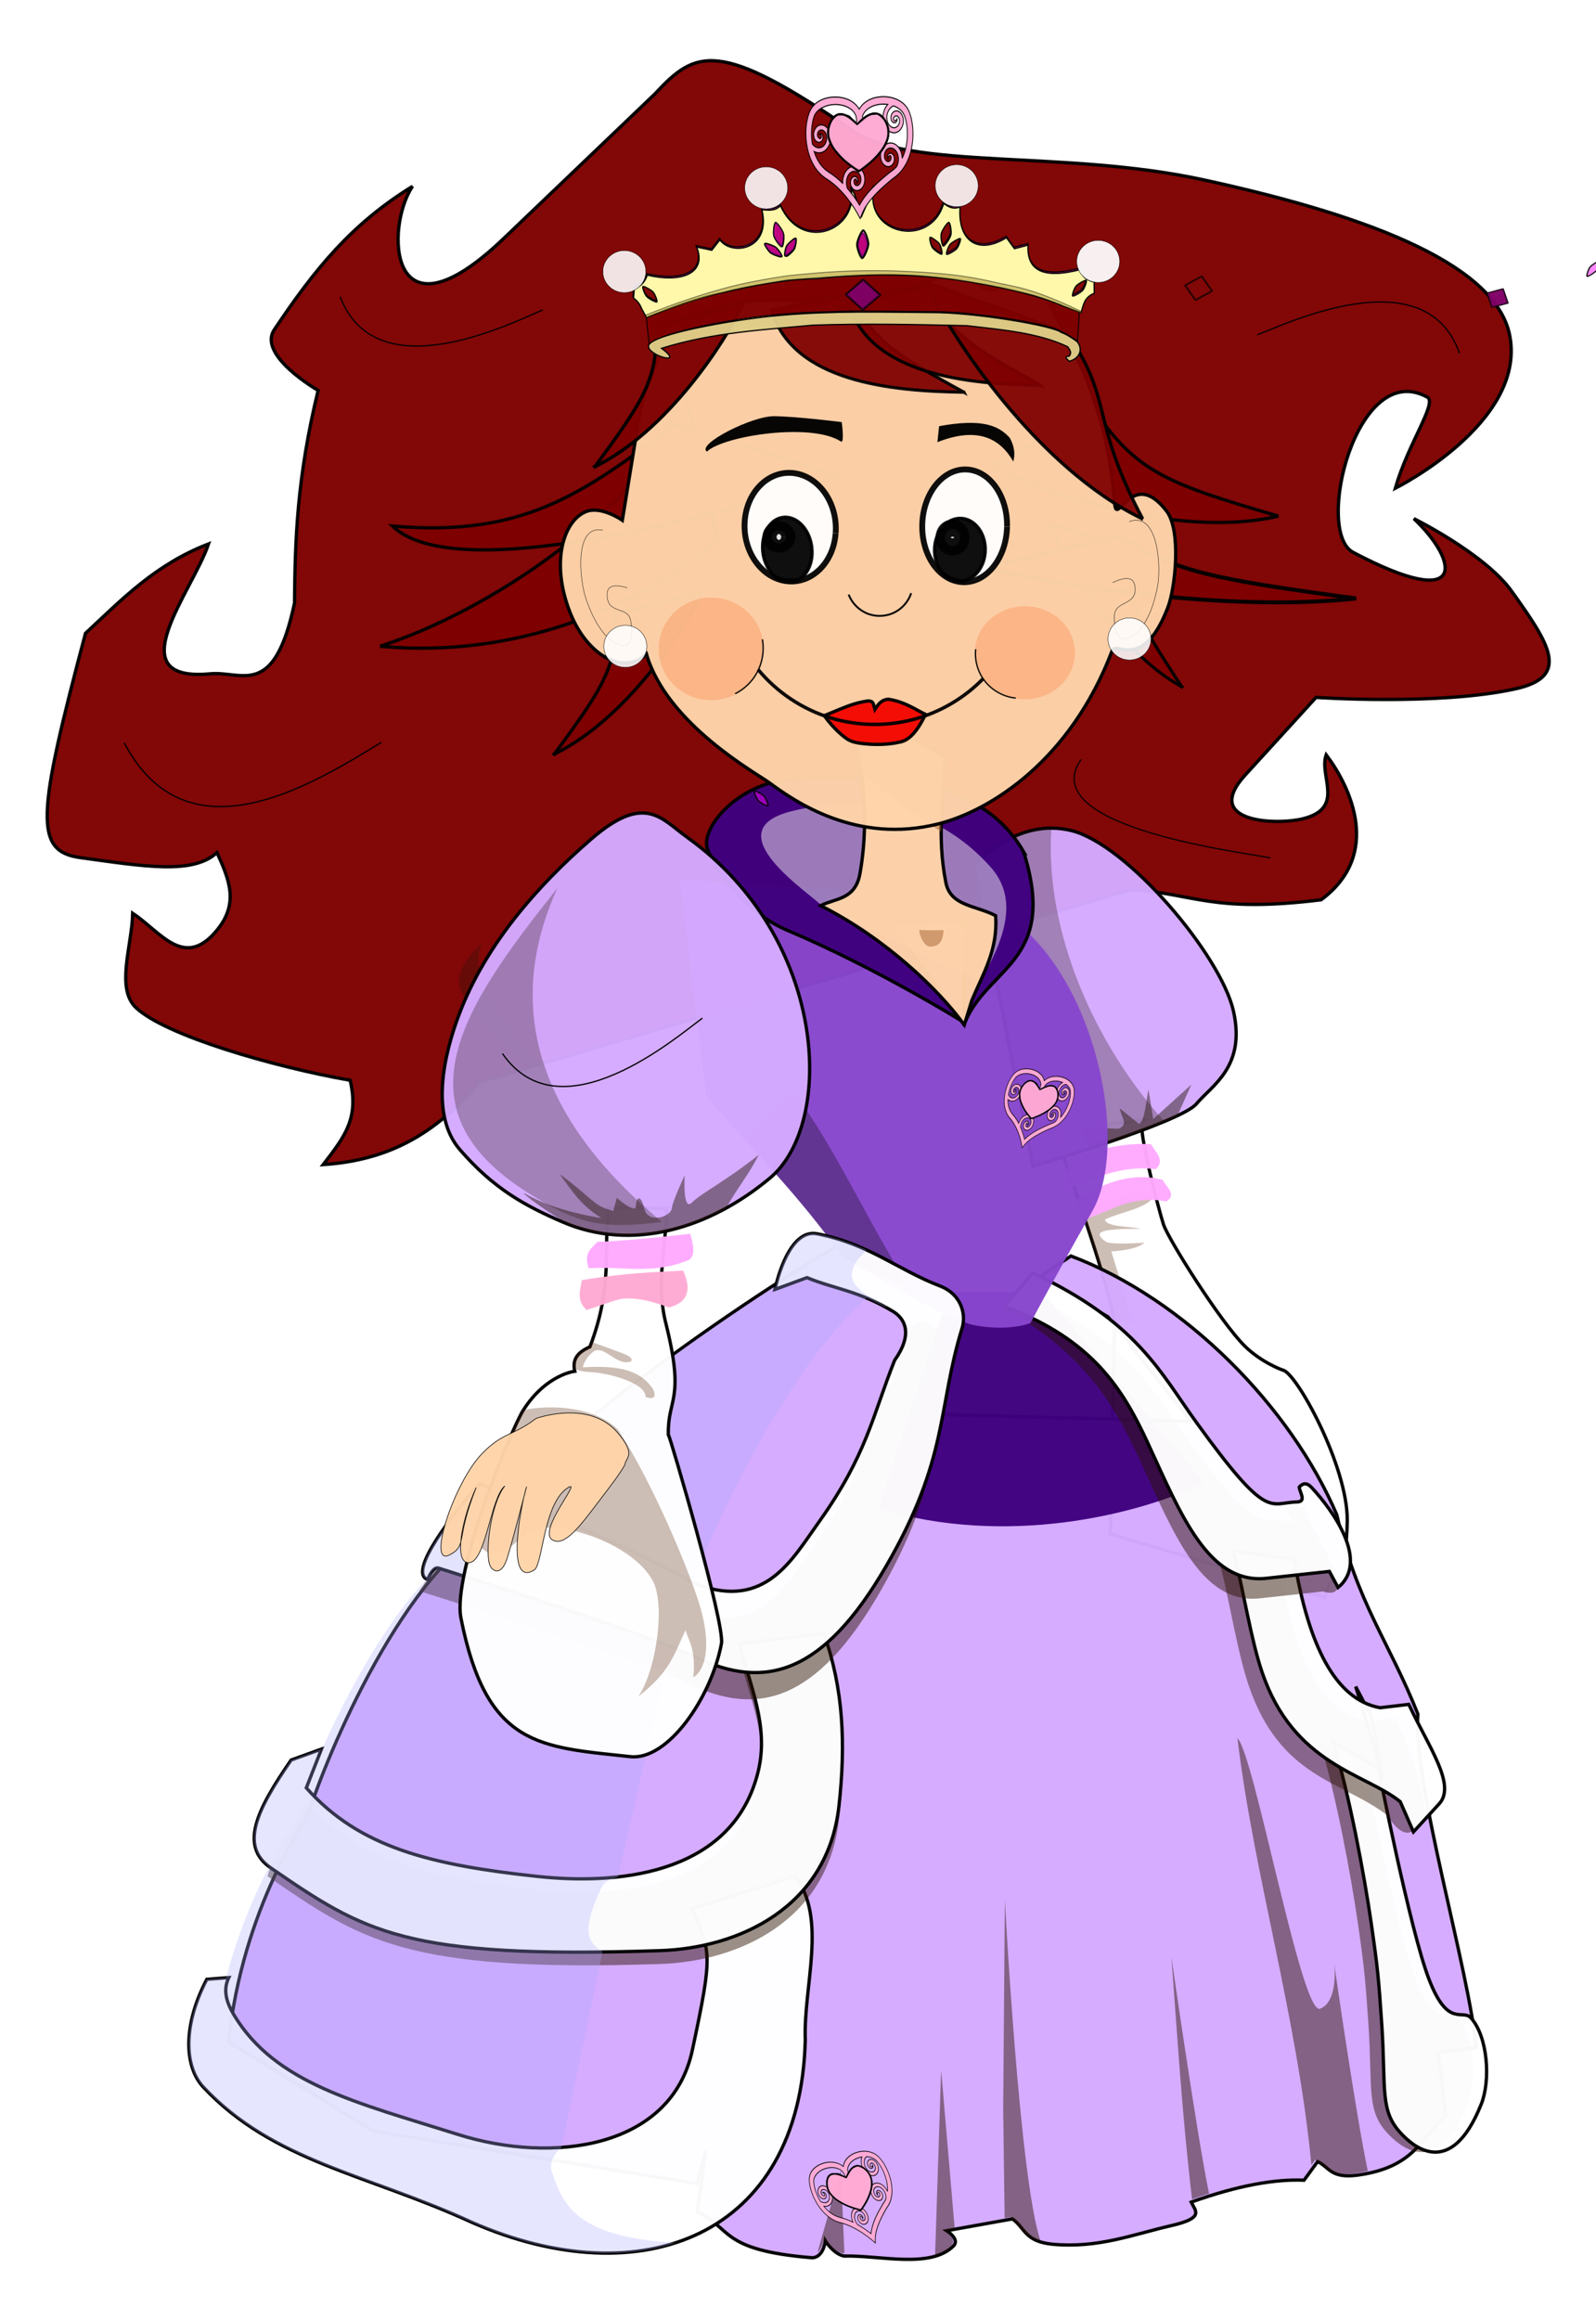 <?xml version="1.0"?><svg width="478.192" height="694.759" xmlns="http://www.w3.org/2000/svg" xmlns:xlink="http://www.w3.org/1999/xlink">
 <title>princess</title>
 <defs>
  <filter color-interpolation-filters="sRGB" height="1.307" y="-0.153" width="1.27" x="-0.135" id="filter4173-4">
   <feGaussianBlur id="feGaussianBlur4175-5" stdDeviation="7.51"/>
  </filter>
  <filter color-interpolation-filters="sRGB" height="1.307" y="-0.153" width="1.27" x="-0.135" id="filter4173-4-2">
   <feGaussianBlur id="feGaussianBlur4175-5-3" stdDeviation="7.51"/>
  </filter>
  <filter color-interpolation-filters="sRGB" x="-0.25" width="1.5" y="-0.25" height="1.5" id="filter9164">
   <feGaussianBlur stdDeviation="13" id="feGaussianBlur9166"/>
   <feGaussianBlur stdDeviation="5" id="feGaussianBlur9184"/>
  </filter>
  <filter color-interpolation-filters="sRGB" height="1.5" width="1.5" y="-0.25" x="-0.25" id="filter7067">
   <feGaussianBlur stdDeviation="19.954" id="feGaussianBlur7069"/>
   <feGaussianBlur stdDeviation="7" id="feGaussianBlur7073"/>
  </filter>
  <linearGradient id="linearGradient6157">
   <stop id="stop6159" offset="0" stop-color="#ebeadc"/>
   <stop offset="0.25" id="stop5866" stop-color="#f5f4ed"/>
   <stop offset="0.5" id="stop5864" stop-color="#ffffff"/>
   <stop id="stop6161" offset="1" stop-color="#ffffff"/>
  </linearGradient>
  <filter color-interpolation-filters="sRGB" x="-0.25" width="1.5" y="-0.25" height="1.5" id="filter3024">
   <feGaussianBlur stdDeviation="20" id="feGaussianBlur3026"/>
   <feGaussianBlur stdDeviation="5" id="feGaussianBlur3044"/>
  </filter>
  <linearGradient id="linearGradient7644">
   <stop id="stop7646" offset="0" stop-color="#ffd5f6"/>
   <stop offset="0.547" id="stop7652" stop-color="#ff55dd"/>
   <stop id="stop7648" offset="1" stop-color="#800066"/>
  </linearGradient>
  <filter id="filter5567">
   <feGaussianBlur stdDeviation="0.127" id="feGaussianBlur5569"/>
  </filter>
  <filter id="filter5571">
   <feGaussianBlur stdDeviation="0.125" id="feGaussianBlur5573"/>
  </filter>
  <radialGradient xlink:href="#linearGradient7644" id="radialGradient5700" gradientUnits="userSpaceOnUse" gradientTransform="matrix(1.817,-1.797,0.704,0.699,-770.633,1202.632)" cx="602.791" cy="395.73" fx="602.791" fy="395.73" r="8.504"/>
  <radialGradient xlink:href="#linearGradient7644" id="radialGradient5702" gradientUnits="userSpaceOnUse" gradientTransform="matrix(1.644,-1.627,0.637,0.632,-639.526,1125.297)" cx="602.791" cy="395.73" fx="602.791" fy="395.73" r="8.504"/>
  <radialGradient xlink:href="#linearGradient6157" id="radialGradient5856" cx="356.331" cy="88.162" fx="356.331" fy="88.162" r="5.37" gradientTransform="matrix(1,0,0,1.047,0,-4.146)" gradientUnits="userSpaceOnUse"/>
  <filter id="filter5884">
   <feGaussianBlur stdDeviation="0.163" id="feGaussianBlur5886"/>
  </filter>
  <linearGradient id="linearGradient6157-9">
   <stop id="stop6159-6" offset="0" stop-color="#ebeadc"/>
   <stop offset="0.25" id="stop5866-3" stop-color="#f5f4ed"/>
   <stop offset="0.5" id="stop5864-7" stop-color="#ffffff"/>
   <stop id="stop6161-8" offset="1" stop-color="#ffffff"/>
  </linearGradient>
  <filter color-interpolation-filters="sRGB" id="filter5884-8">
   <feGaussianBlur stdDeviation="0.163" id="feGaussianBlur5886-2"/>
  </filter>
  <radialGradient r="5.37" fy="88.162" fx="356.331" cy="88.162" cx="356.331" gradientTransform="matrix(1,0,0,1.047,0,-4.146)" gradientUnits="userSpaceOnUse" id="radialGradient5907" xlink:href="#linearGradient6157-9"/>
  <linearGradient id="linearGradient6157-9-9">
   <stop id="stop6159-6-7" offset="0" stop-color="#ebeadc"/>
   <stop offset="0.25" id="stop5866-3-3" stop-color="#f5f4ed"/>
   <stop offset="0.5" id="stop5864-7-7" stop-color="#ffffff"/>
   <stop id="stop6161-8-2" offset="1" stop-color="#ffffff"/>
  </linearGradient>
  <filter color-interpolation-filters="sRGB" id="filter5884-8-6">
   <feGaussianBlur stdDeviation="0.163" id="feGaussianBlur5886-2-0"/>
  </filter>
  <radialGradient r="5.37" fy="88.162" fx="356.331" cy="88.162" cx="356.331" gradientTransform="matrix(1,0,0,1.047,0,-4.146)" gradientUnits="userSpaceOnUse" id="radialGradient6007" xlink:href="#linearGradient6157-9-9"/>
  <linearGradient id="linearGradient6157-9-5">
   <stop id="stop6159-6-75" offset="0" stop-color="#ebeadc"/>
   <stop offset="0.25" id="stop5866-3-4" stop-color="#f5f4ed"/>
   <stop offset="0.5" id="stop5864-7-1" stop-color="#ffffff"/>
   <stop id="stop6161-8-20" offset="1" stop-color="#ffffff"/>
  </linearGradient>
  <filter color-interpolation-filters="sRGB" id="filter5884-8-0">
   <feGaussianBlur stdDeviation="0.163" id="feGaussianBlur5886-2-1"/>
  </filter>
  <radialGradient r="5.37" fy="88.162" fx="356.331" cy="88.162" cx="356.331" gradientTransform="matrix(1,0,0,1.047,0,-4.146)" gradientUnits="userSpaceOnUse" id="radialGradient6007-4" xlink:href="#linearGradient6157-9-5"/>
  <linearGradient id="linearGradient6157-9-1">
   <stop id="stop6159-6-77" offset="0" stop-color="#ebeadc"/>
   <stop offset="0.25" id="stop5866-3-7" stop-color="#f5f4ed"/>
   <stop offset="0.5" id="stop5864-7-73" stop-color="#ffffff"/>
   <stop id="stop6161-8-3" offset="1" stop-color="#ffffff"/>
  </linearGradient>
  <filter color-interpolation-filters="sRGB" id="filter5884-8-5">
   <feGaussianBlur stdDeviation="0.163" id="feGaussianBlur5886-2-9"/>
  </filter>
  <radialGradient r="5.37" fy="88.162" fx="356.331" cy="88.162" cx="356.331" gradientTransform="matrix(1,0,0,1.047,0,-4.146)" gradientUnits="userSpaceOnUse" id="radialGradient6007-9" xlink:href="#linearGradient6157-9-1"/>
  <linearGradient id="linearGradient6157-9-8">
   <stop id="stop6159-6-2" offset="0" stop-color="#ebeadc"/>
   <stop offset="0.25" id="stop5866-3-6" stop-color="#f5f4ed"/>
   <stop offset="0.5" id="stop5864-7-6" stop-color="#ffffff"/>
   <stop id="stop6161-8-0" offset="1" stop-color="#ffffff"/>
  </linearGradient>
  <filter color-interpolation-filters="sRGB" id="filter5884-8-3">
   <feGaussianBlur stdDeviation="0.163" id="feGaussianBlur5886-2-8"/>
  </filter>
  <radialGradient r="5.37" fy="88.162" fx="356.331" cy="88.162" cx="356.331" gradientTransform="matrix(1,0,0,1.047,0,-4.146)" gradientUnits="userSpaceOnUse" id="radialGradient6007-0" xlink:href="#linearGradient6157-9-8"/>
 </defs>
 <g>
  <title>Layer 1</title>
  <path d="m348.608,366.674c1.599,4.705 17.163,29.298 24.318,36.378c5.002,4.95 11.346,7.206 11.346,7.206c3.929,0.357 19.541,28.707 19.389,45.056c-0.155,16.662 -4.546,15.321 -6.818,22.981l-64.145,-18.94l1.263,-63.892c-4.616,-20.133 -11.762,-37.736 -17.678,-56.569l26.608,-3.64c-3.416,-2 4.573,28.054 5.716,31.419z" id="path3919" stroke="#000000" fill="#ffffff" opacity="0.97"/>
  <path d="m340.031,357.073l5.531,1.281c-1.97,3.539 -9.54,4.47 -14.5,6.812c0.492,2.329 6.944,1.945 10.719,2.781c-12.393,0.001 -14.303,0.932 -10.594,3.781c1.564,1.202 11.75,0.375 11.75,0.375c-1.926,1.705 -5.963,2.385 -9.969,2.625l6.562,21.25c0,0 -3.021,-0.11 -5.562,-0.312l0,-0.219c-2.738,-11.94 -6.361,-22.961 -10.094,-33.906l16.156,-4.469z" id="path3968" fill="#552200" opacity="0.29"/>
  <path d="m250.813,373.042l34.875,15.125l-12.375,35.187l83.437,2.219l-24.781,-31.25l-20.719,-11.781l9.625,-6.438c34.124,12.877 65.855,45.166 79.656,77.5c6.158,26.748 15.725,38.015 24.282,59.656c-1.429,21.429 15.357,76.429 17.5,100l-11.375,1.313c0.838,6.341 1.577,12.688 2.218,19.062c-7.429,6.39 -9.049,15.295 -26.25,17.688c-8.3,1.154 -8.59,-2.431 -12.125,-4.031l-4.062,5.562c-8.745,-0.346 -19.684,1.525 -33.813,6.563c1.333,2.729 4.062,4.744 -6.062,7.062c-11.187,2.562 -21.739,6.813 -35.375,5.563c-8.52,-0.782 -8.342,-4.94 -12.125,-7.594l-19.688,3.531c0,0 4.052,2.542 2.032,4.563c-6.931,6.931 -22.069,2.743 -32.844,3.031c-3.283,-0.758 -5.563,-4.563 -5.563,-4.563c0,0 -0.495,5.063 -4.031,5.063c-27.871,-2.281 -23.799,-8.955 -34.344,-13.625l2.5,-18.344l-2.5,9.75l-96.968,-15.656l-43.438,-26.781c4.041,-39.901 23.719,-67.688 23.719,-67.688c5.556,-18.183 29.314,-74.743 57.094,-87.875c-0.505,-13.637 62.114,-59.5 101.5,-82.812zm155.375,132c2.932,9.11 5.649,18.256 8.156,27.437l-3.469,-18.5l-4.687,-8.937z" id="path3915" stroke="#000000" fill="#d4aaff" opacity="0.97"/>
  <path d="m360.884,444.047c-20.128,9.681 -59.465,19.285 -97.679,7.679l21.25,-64.821l27.857,0l48.571,57.143z" id="path3913" fill="#3f007f" opacity="0.97"/>
  <path d="m348.384,353.332c0.989,2.143 4.398,4.286 1.071,6.429c-11.34,-2.075 -16.988,3.432 -25.714,5.714l-1.071,-6.429c8.571,-5.192 17.143,-8.113 25.714,-5.714z" id="path3907" fill="#ffaaff" opacity="0.97"/>
  <path d="m344.813,342.618c1.566,2.5 4.36,5 1.429,7.5c-10.397,-1.349 -18.554,2.901 -27.143,6.071l1.071,-8.571c7.804,-3.307 15.89,-5.488 24.643,-5z" id="path3905" fill="#ffaaff" opacity="0.97"/>
  <path d="m255.422,39.132c17.189,11.871 63.512,5.696 104.942,14.668c52.549,11.38 88.29,26.255 92.038,46.952c4.708,26 -34.345,45.457 -34.345,45.457c3.863,-13.499 12.661,-25.58 9.596,-27.274c-21.161,-11.696 -33.96,40.274 -22.223,46.467c34.583,18.249 31.614,2.577 18.183,-10.102c0,0 21.297,10.541 29.294,21.718c11.344,15.854 17.87,25.618 1.01,29.294c-23.113,5.04 -59.599,2.525 -59.599,2.525l-21.213,23.233c-13.086,14.332 9.379,15.043 17.173,13.132c12.985,-3.184 4.785,-12.804 7.071,-19.193c7.248,9.596 16.918,29.799 -1.515,43.437c-33.037,4.085 -38.12,-1.995 -57.074,-3.03l-194.959,57.579c-13.751,16.059 -27.846,23.472 -46.972,24.749c6.656,-8.609 10.72,-13.99 8.081,-25.254c-23.065,-4.041 -55.423,-13.466 -64.145,-21.718c-6.189,-5.856 -1.227,-18.487 -1.01,-28.284c8.418,5.561 15.41,17.039 25.254,5.051c6.644,-8.091 3.69,-15.079 0,-23.234c-7.215,6.71 -22.053,4.086 -40.911,1.515c-13.983,-1.907 -13.028,-12.482 1.515,-67.175c10.808,-10.035 20.885,-20.617 36.871,-26.769c-4.78,14.224 -27.571,41.532 0.505,38.891c9.585,-0.902 19.145,7.797 25.254,-21.213c0.15,-18.767 0.696,-37.402 7.071,-63.64c0,0 -18.275,-10.481 -13.132,-18.183c12.214,-18.291 23.237,-31.732 41.416,-42.931c-8.303,12.323 -7.291,48.686 27.274,15.657l45.457,-43.437c12.067,-13.031 19.015,-16.568 59.094,11.112z" id="path3822" stroke="#000000" fill="#7f0000" opacity="0.97"/>
  <path d="m354.092,205.652c-13.596,-20.595 -16.995,-26.905 -16.252,-42.143l-23.262,-6.429c4.568,11.19 20.288,38.095 39.514,48.571z" id="path5306-1-8" stroke-width="0.945px" stroke="#000000" fill="#7f0000" opacity="0.94"/>
  <path d="m291.787,259.345c0,0 12.522,-14.819 29.294,-10.607c16.773,4.213 44.742,37.35 48.487,54.043c3.745,16.693 -6.408,22.165 -11.112,27.779c-4.704,5.614 -48.992,18.688 -48.992,18.688l-17.678,-89.904z" id="path3885" stroke="#000000" fill="#d4aaff" opacity="0.97"/>
  <path id="path4014" d="m409.005,529.561c0,0 9.414,48.247 15.152,63.135c5.739,14.888 10.043,8.674 12.627,11.617c5.023,5.721 5.851,18.687 3.03,25.759c-9.407,23.59 -21.244,11.651 -23.739,9.091c-6.833,-7.011 -4.758,-13.365 -6.061,-32.83c-0.904,-13.509 -1.208,-16.86 -3.173,-30.483c-2.109,-14.623 -6.714,-39.239 -11.474,-54.37l13.637,8.081z" fill="#2b1100" opacity="0.48"/>
  <path d="m413.005,529.561c0,0 9.414,48.247 15.152,63.135c5.739,14.888 10.043,8.674 12.627,11.617c5.023,5.721 5.851,18.687 3.03,25.759c-9.407,23.59 -21.244,11.651 -23.739,9.091c-6.833,-7.011 -4.758,-13.365 -6.061,-32.83c-0.904,-13.509 -1.208,-16.86 -3.173,-30.483c-2.109,-14.623 -6.714,-39.239 -11.474,-54.37l13.637,8.081z" id="path3891" stroke="#000000" fill="#ffffff" opacity="0.97"/>
  <path id="path4012" d="m383.752,470.932c4.325,25.864 12.329,42.013 25.759,44.447l8.586,-1.01c6.094,12.996 8.362,22.168 9.091,29.8c-2.942,3.537 -5.49,8.652 -11.642,-0.653c-13.329,-10.239 -31.939,-10.978 -41.391,-38.743c-3.326,-9.771 -5.423,-23.641 -8.586,-36.365l18.183,2.525z" fill="#2b1100" opacity="0.45"/>
  <path d="m387.752,466.932c4.325,25.864 12.329,42.013 25.759,44.447l8.586,-1.01c6.094,12.996 14.275,24.151 9.091,29.8l-7.688,8.377l-3.954,-9.03c-10.481,-8.507 -31.939,-10.978 -41.391,-38.743c-3.326,-9.771 -5.423,-23.641 -8.586,-36.365l18.183,2.525z" id="path3889" stroke="#000000" fill="#ffffff" opacity="0.97"/>
  <path id="path4010" d="m306.208,394.917c20.958,13.637 28.304,27.162 35.779,43.355c9.802,21.234 18.12,42.244 35.469,40.347l18.845,-2.061c12.543,3.665 -5.005,-20.201 -5.273,-25.082l-6.429,-0.714l2.857,5c-8.905,-2.019 -9.456,5.956 -30.959,-23.781c-11,-15.212 -17.695,-30.029 -49.041,-44.791l-1.248,7.727z" fill="#2b1100" opacity="0.48"/>
  <path d="m300.884,391.189c26.513,9.849 35.628,24.89 43.102,41.082c9.802,21.234 18.12,42.244 35.469,40.347l18.845,-2.061l2.602,4.822c9.587,-7.84 -1.719,-23.297 -7.876,-29.903c-1.56,-1.674 -2.699,-1.313 -3.75,-0.179c0.028,1.399 2.373,4.402 -0.714,4.464c-8.34,0.168 -8.563,5.956 -30.067,-23.781c-11,-15.212 -17.695,-30.029 -49.041,-44.791l-8.571,10z" id="path3887" stroke="#000000" fill="#ffffff" opacity="0.97"/>
  <path d="m356.969,324.76l-4.219,9.344c-6.582,3.127 -17.265,6.839 -26.438,9.844l-2.562,-6.344l11.406,0.375c3.268,-1.237 0.484,-3.982 0.375,-6.062l5.719,4.625c1.652,-0.655 2.08,-6.136 2.844,-10.344l1.438,8.906l11.438,-10.344z" id="path4000" fill="#28170b" opacity="0.48"/>
  <path d="m315,247.979c-2.03,31.5 13.306,65.05 33.844,87.844c-14.435,6.049 -39.375,13.438 -39.375,13.438l-17.688,-89.906c0,0 9.586,-11.361 23.219,-11.375z" id="path3704" fill="#28170b" opacity="0.29"/>
  <path d="m292.313,269.761c33.129,10.225 47.729,70.354 35,92.857c-12.729,22.503 -18.571,33.571 -18.571,33.571c0,0 -6.225,2.557 -16.429,0.714c-10.204,-1.843 -40,-20.714 -40,-20.714c-13.571,-19.094 -27.143,-32.14 -40.714,-47.857l-7.857,-65l88.571,6.429z" id="path3881" fill="#8846ce" opacity="0.97"/>
  <path d="m306.687,255.052c10.581,33.39 -11.409,34.446 -17.93,52.023l0.505,-31.062l-22.223,0.758l21.213,29.042c0,0 -25.375,-15.832 -52.449,-27.276c-12.722,-5.378 -21.553,-18.181 -23.817,-24.241c-2.264,-6.061 8.596,-19.145 23.486,-20.708c24.266,-2.547 57.639,-2.317 71.216,21.466z" id="path3871" stroke="#000000" fill="#3f007f" opacity="0.97"/>
  <path d="m293.563,293.868c10,-16.429 10.025,-26.784 3.036,-34.464c-5.153,-5.663 -24.344,-25.405 -59.643,-16.429c-23.088,5.871 5.626,24.41 9.464,28.393l5.179,2.679l41.964,19.821z" id="path3961" fill="#ffffff" opacity="0.48"/>
  <path d="m283.027,226.547c-0.142,12.373 -2.463,23.189 0.357,37.679c1.388,7.131 8.86,6.815 14.931,9.969c0.691,10.261 -3.681,17.19 -7.074,25.209l-2.321,7.5c-7.661,-10.545 -23.49,-25.844 -43.036,-35.714c4.445,-2.254 10.391,-1.723 11.786,-9.643c3.157,-17.927 0.391,-33.81 -3.214,-50.714l28.571,15.714z" id="path3869" stroke="#000000" fill="#ffd4aa" opacity="0.97"/>
  <path d="m256.188,212.385l8.906,4.281l17.938,9.875c-0.088,7.67 -1.012,14.749 -1.031,22.469c-6.514,-3.775 -17.499,-12.336 -23.875,-17.438c-0.641,-5.229 -1.557,-10.443 -2.625,-15.719l0.688,-3.469z" id="path3931" fill="#a05a2c" opacity="0.48"/>
  <path d="m166.071,225.83c15.238,-20.595 19.048,-26.905 18.214,-42.143l26.071,-6.429c-5.119,11.19 -22.738,38.095 -44.286,48.571z" id="path5306-1" stroke-width="1px" stroke="#000000" fill="#7f0000" opacity="0.94"/>
  <path d="m113.858,193.508c39.886,-12.646 97.098,-54.656 89.275,-86.567l11.937,54.544c-13.09,12.027 -51.096,36.72 -101.212,32.023z" id="path5306-3" stroke-miterlimit="4" stroke="#000000" fill="#7f0000" opacity="0.94"/>
  <path d="m383.046,154.547c-33.004,-9.554 -42.255,-13.227 -54.545,-30.819l-31.653,15.543c14.767,7.938 55.591,22.407 86.199,15.276z" id="path5306-3-7" stroke-miterlimit="4" stroke="#000000" fill="#7f0000" opacity="0.94"/>
  <path d="m406.331,179.209c-42.72,-5.788 -54.694,-8.013 -70.602,-18.67l-40.971,9.416c19.114,4.809 71.955,13.574 111.574,9.254z" id="path5306-3-7-2" stroke-width="1.207px" stroke="#000000" fill="#7f0000" opacity="0.94"/>
  <path d="m117.583,157.513c39.077,3.417 57.004,-9.498 84.65,-30.452l49.123,15.358c-22.917,7.843 -113.415,34.997 -133.773,15.094z" id="path5306-3-7-2-7" stroke-miterlimit="4" stroke="#000000" fill="#7f0000" opacity="0.94"/>
  <path d="m311.084,84.707c8.959,17.683 20.445,33.882 22.895,66.06c0.559,7.337 5.216,-11.095 15.523,2.239c4.505,5.828 2.646,23.128 0.405,28.918c-7.529,19.459 -15.522,9.846 -16.687,12.92c-12.505,32.974 -36.534,47.889 -51.924,51.823c-24.551,6.275 -43.12,-6.607 -50.802,-12.287c-3.676,-2.718 -30.709,-17.52 -36.812,-38.535c-6.505,6.503 -17.77,0.744 -22.956,-12.625c-5.841,-15.058 -1.792,-27.24 4.738,-29.976c4.62,-1.936 10.999,2.553 10.999,2.553l4.057,-24.858c6.398,-47.171 34.364,-40.259 51.997,-41.179c46.945,-2.449 37.776,-10.882 44.036,-8.962c13.221,9.13 6.305,5.312 24.532,3.909z" id="path3824" stroke="#000000" fill="#ffd4aa" opacity="0.97"/>
  <path d="m252.2,126.396c0,0 0.886,6.552 -0.253,5.808c-8.797,-5.741 -35.071,-1.751 -40.154,3.03c-3.186,-2.165 13.514,-10.697 20.203,-10.607c7.037,0.095 20.203,1.768 20.203,1.768z" id="path3857" fill="#000000" opacity="0.97"/>
  <path d="m302.583,131.151c-3.241,-3.578 -7.959,-5.966 -21.213,-3.536l-0.505,4.798c11.095,-4.398 18.365,-1.91 22.728,5.808c0.571,-2.054 0.435,-4.345 -1.01,-7.071z" id="path3855" fill="#000000" opacity="0.97"/>
  <path d="m238.249,561.886c9.709,12.555 2.422,32.817 3.03,48.992c-1.488,58.952 -49.183,76.865 -100.005,54.548c-31.373,-14.396 -59.368,-18.116 -80.307,-40.406c-6.026,-6.415 -6.006,-19.024 1.01,-32.325l6.566,-0.505c-1.796,3.704 -0.711,7.408 1.515,11.112c12.42,20.663 36.778,26.279 67.175,35.86c28.423,8.959 63.915,4.181 70.206,-25.254c6.291,-29.435 5.454,-29.139 0,-42.426l30.81,-9.596z" id="path3899" stroke="#000000" fill="#ffffff" opacity="0.97"/>
  <path id="path4016" d="m246.835,493.155c5.919,16.622 6.56,33.168 4.546,51.518c-3.37,30.703 -30.243,42.66 -53.538,43.437c-76.62,2.553 -89.638,-7.064 -117.683,-26.264c2.195,-8.051 7.631,-15.022 11.617,-22.476c15.902,17.894 37.331,23.09 69.195,26.516c27.387,2.945 58.974,-2.08 66.165,-31.315c3.382,-13.75 -2.504,-25.831 -5.556,-38.386l25.254,-3.03z" fill="#2b1100" opacity="0.47"/>
  <path d="m246.835,489.155c5.919,16.622 6.56,33.168 4.546,51.518c-3.37,30.703 -30.243,42.66 -53.538,43.437c-76.62,2.553 -88.628,-5.549 -116.673,-24.749c-9.617,-6.584 -4.157,-17.525 6.061,-32.325l9.091,-3.283l-4.546,11.617c15.902,17.894 37.331,23.09 69.195,26.516c27.387,2.945 58.974,-2.08 66.165,-31.315c3.382,-13.75 -2.504,-25.831 -5.556,-38.386l25.254,-3.03z" id="path3897" stroke="#000000" fill="#ffffff" opacity="0.97"/>
  <path id="path3917" d="m286.252,405.736c-7.386,23.97 -3.925,38.782 -22.728,71.216c-18.803,32.434 -36.388,37.23 -57.074,27.274c-15.012,-7.225 -80.812,-27.779 -80.812,-27.779l16.162,-24.244c21.701,10.066 42.219,17.768 65.155,30.305c20.408,7.447 28.286,-7.39 36.365,-18.688c14.42,-20.165 16.153,-32.025 22.728,-48.487c5.938,-5.588 4.124,-34.431 20.203,-9.596z" fill="#2b1100" opacity="0.48"/>
  <path d="m237.656,326.729c13.235,17.908 22.355,39.353 35,58.938l-13.375,-5.219c-4.078,-2.455 -6.969,-4.25 -6.969,-4.25c-9.603,-13.511 -19.209,-23.988 -28.812,-34.531l14.156,-14.938z" id="path3963" fill="#000000" opacity="0.29"/>
  <path d="m244.815,369.452c15.585,3.023 24.14,10.787 36.871,15.657c6.031,2.307 7.954,8.122 6.566,12.627c-7.386,23.97 -3.925,38.782 -22.728,71.216c-18.803,32.434 -36.388,37.23 -57.074,27.274c-13.174,-6.34 -64.451,-22.693 -77.057,-26.665c-1.759,-0.554 -3.25,3.431 -3.25,3.431c-6.164,-2.114 7.833,-20.033 15.657,-28.789c21.701,10.066 42.219,17.768 65.155,30.305c20.408,7.447 28.286,-7.39 36.365,-18.688c14.42,-20.165 16.153,-32.025 22.728,-48.487c5.48,-7.706 3.267,-12.38 -0.505,-14.647c-10.321,-6.203 -17.678,-6.762 -25.759,-10.102l-9.596,3.536c1.561,-7.048 5.643,-18.022 12.627,-16.668z" id="path3895" stroke="#000000" fill="#ffffff" opacity="0.97"/>
  <path d="m243.531,369.323c0.414,-0.008 0.845,0.04 1.281,0.125c5.628,1.092 10.334,2.812 14.656,4.781l0,0.531c0,0 -5.014,3.641 -4.125,8.031c0.624,3.081 5.081,5.57 10.688,8.625l-0.875,-0.094c-1.938,-1.052 -3.77,-1.922 -5.531,-2.656c-33.267,30.247 -57.312,98.25 -57.312,98.25l-17.125,75.125c-2.617,0.95 -4.025,1.086 -5.219,3.719c-1.157,2.552 -5.09,10.861 -3.062,15c1.244,2.538 3.625,3.562 3.625,3.562l-12.312,58.719c0.198,-0.014 -4.21,3.146 -2.942,7.04c3.327,10.215 7.338,19.782 37.098,21.523c-17.398,5.629 -38.939,3.541 -61.094,-6.188c-31.373,-14.396 -59.373,-18.116 -80.312,-40.406c-6.026,-6.415 -6.016,-19.011 1,-32.312l5.781,-0.438c3.713,-14.065 8.816,-25.546 12.875,-33.312c-8.841,-6.622 -3.421,-17.401 6.594,-31.906l9.094,-3.281l-1.656,4.25c7.502,-17.526 19.309,-40.277 33.156,-55.219c-5.102,-2.67 7.842,-19.345 15.562,-28.062l5.906,1.969c0.723,0.326 1.435,0.646 2.156,0.969c15.059,-16.876 51.239,-43.503 80.938,-62.344c1.567,-6.591 5.178,-15.889 11.156,-16zm-112.562,100.219c-0.972,0.089 -1.81,1.393 -2.312,2.375c0.775,-0.814 1.525,-1.613 2.312,-2.375z" id="path3672" fill="#aaaaff" opacity="0.29"/>
  <path d="m199.741,361.876c-0.105,11.407 -3.325,22.106 -0.253,34.345c5.882,23.437 0.52,22.251 0.758,33.335c0.48,0.48 17.015,56.763 15.91,62.629c-3.067,16.279 -16.109,35.055 -27.274,33.84c-27.175,-2.956 -43.072,-2.764 -50.76,-41.416c-2.722,-13.686 15.208,-56.939 18.688,-62.377c6.835,-10.679 15.405,-11.617 15.405,-11.617c-0.942,-4.079 1.493,-5.907 4.546,-7.324c7.018,-18.41 3.974,-28.805 5.556,-41.669l17.425,0.253z" id="path3923" stroke="#000000" fill="#ffffff" opacity="0.97"/>
  <path d="m206.812,369.452c1.045,3.73 1.697,7.166 -1.01,8.081c-10.648,4.207 -19.672,1.56 -29.442,2.255c-1.342,-4.411 0.23,-5.402 2.648,-7.933c7.507,-0.214 17.478,-1.249 27.805,-2.403z" id="path3901" fill="#ffaaff" opacity="0.97"/>
  <path d="m204.67,380.475c2.45,5.414 1.82,9.46 -4.286,11.071c0,0 -8.752,-3.694 -14.643,-2.5c-1.865,0.378 -9.676,3.214 -10,3.214c-3.203,-2.976 -1.823,-5.952 -1.429,-8.929c14.314,-2.351 21.374,-2.283 30.357,-2.857z" id="path3903" fill="#ffaad4" opacity="0.97"/>
  <path d="m144.374,282.448c-5.228,13.139 11.453,30.47 21.5,39.375c-1.437,-0.635 -2.862,-1.262 -4.312,-1.875c-12.722,-5.378 -21.548,-18.189 -23.812,-24.25c-1.242,-3.325 1.467,-8.759 6.625,-13.25z" id="path3709" fill="#28170b" opacity="0.29"/>
  <path d="m205.924,250.759c42.228,30.254 44.304,85.714 24.749,102.025c-18.109,15.105 -41.227,22.133 -62.124,13.132c-11.36,-4.893 -20.75,-10.048 -30.81,-21.718c-8.827,-10.241 -4.86,-28.295 -0,-40.911c7.819,-20.298 22.939,-37.799 39.396,-52.023c16.133,-13.944 20.987,-6.095 28.789,-0.505z" id="path3883" stroke="#000000" fill="#d4aaff" opacity="0.97"/>
  <path d="m185.21,428.158c10.646,16.435 20.694,41.015 23.915,50.884c4.992,15.293 1.32,21.736 -1.406,23.219c0.851,-8.132 -1.364,-11.018 -2.344,-14.094c-3.674,8.089 -5.01,12.719 -14.094,19.812c5.403,-7.926 8.146,-27.554 4.281,-34.656c-6.607,-12.143 -31.795,-19.451 -37.688,-14.094c-3.775,2.318 -10.261,11.668 -15.938,0.969c4.896,-16.466 12.704,-34.576 14.875,-37.969c8.913,-1.79 21.63,-0.859 28.397,5.929z" id="path3981" fill="#552200" opacity="0.29"/>
  <path d="m160.598,424.758c0,0 15.91,-5.808 24.496,4.293c5.724,6.735 2.299,7.377 2.15,9.54c-1.644,2.898 -3.68,5.531 -7.762,10.898c-5.568,7.322 -10.26,13.787 -13.94,11.65c-4.622,-2.683 8.863,-18.152 4.768,-15.737c-7.496,4.42 -7.647,23.064 -10.218,24.7c-8.685,5.526 -4.147,-19.071 -2.316,-24.92c0,0 -4.211,16.372 -5.839,21.474c-1.628,5.102 -4.082,4.004 -4.982,2.43c-1.858,-3.25 0.005,-18.847 4.298,-24.126c-4.181,3.422 -5.707,22.535 -10.607,22.981c-4.9,0.446 -2.314,-13.076 2.02,-22.476c-6.245,15.487 -2.525,17.378 -8.033,20.178c-6.74,3.426 1.248,-21.517 9.811,-30.371c6.196,-6.407 9.344,-5.291 16.152,-10.515z" id="path3925" stroke-miterlimit="4" stroke-width="0.2" stroke="#000000" fill="#ffd4aa" opacity="0.97"/>
  <path d="m282.696,278.538c-0.126,4.167 -2.062,4.805 -3.788,4.925c-2.649,0.184 -3.914,-5.303 -3.283,-5.051c0.631,0.253 7.071,0.126 7.071,0.126z" id="path3938" fill="#a05a2c" opacity="0.48"/>
  <path d="m177.281,401.854c2.056,0.732 9.479,3.379 10.594,3.969c2.701,1.429 1.045,2.461 -1.25,1.969c-3.329,-0.714 -6.415,-5.165 -9.094,-2.844c-2.679,2.321 -2.875,4.469 -2.875,4.469c8.294,-0.351 16.353,-0.257 20.906,6.406c1.653,3.198 -0.524,3.056 -2.156,2.5c0.348,-3.785 -9.895,-7.167 -17.125,-7.5c-2.452,-0.113 -3.652,-0.689 -4.25,-1.281c-0.302,-3.329 1.952,-4.966 4.719,-6.25c0.187,-0.491 0.358,-0.957 0.531,-1.438z" id="path3976" fill="#552200" opacity="0.29"/>
  <path d="m370.764,520.513c5,4.643 19.163,83.02 24.719,81c4.646,-1.689 4.704,-9.961 4.25,-13.594c0.48,3.351 6.494,45.139 10.094,62.219c-1.152,0.258 -2.361,0.503 -3.688,0.688c-8.3,1.154 -8.59,-2.432 -12.125,-4.032l-1.094,1.5c-4.187,-44.045 -17.356,-87.424 -22.156,-127.781zm-69.687,48.5c0,0 4.375,83.613 10.687,102.063c-5.596,-1.375 -5.903,-4.821 -9.187,-7.125l-1.563,0.281l-0.437,-32.594l0.5,-62.625zm49.906,17.031c0,0 7.719,53.958 11.281,70.813c-1.658,0.515 -3.338,1.106 -5.094,1.719c-2.886,-24.176 -4.395,-48.357 -6.187,-72.532zm-69,33.898l4.062,47.406l-3.062,0.563c0,0 4.051,2.542 2.031,4.562c-1.337,1.338 -2.986,2.254 -4.844,2.875l1.813,-55.406zm-30.048,30.018l1.063,24.75c-0.186,0.002 -0.379,-0.005 -0.563,0c-3.283,-0.757 -5.562,-4.562 -5.562,-4.562c0,0 -0.275,2.902 -1.938,4.312l7,-24.5z" id="path3986" fill="#2b1100" opacity="0.48"/>
  <path opacity="0.48" d="m227.313,345.823c-2.452,5.169 -6.925,10.68 -9.719,15.906c-14.793,8.139 -31.422,10.905 -46.969,5.031c-0.243,-0.217 -0.518,-0.406 -0.812,-0.562c-5.26,-2.792 -13.409,-8.796 -12.844,-8.938c7.457,4.187 15.258,6.148 23.188,7.5c-5.595,-3.74 -7.32,-5.986 -12.5,-13.219c10.745,7.971 9.948,9.46 16.094,11.062l1.062,-3.906c0,0 5.719,5 5.719,2.5c0,-2.5 1.429,-3.924 2.5,0.719c1.071,4.643 7.862,2.5 8.219,0c0.357,-2.5 3.906,-10 3.906,-10c0,0 -0.701,11.045 2.156,8.188c2.857,-2.857 9.643,-6.067 20,-14.281z" id="path4005" fill="#28170b"/>
  <path d="m167.033,265.911c-21.487,47.035 8.161,80.765 31.315,100.005c-18.48,2.321 -25.373,0.485 -39.901,-8.586c-40.577,-25.333 -19.759,-55.899 8.586,-91.419z" id="path3702" fill="#28170b" opacity="0.29"/>
  <path id="path4451-7" d="m301.729,157.72c-0.195,9.323 -6.041,16.764 -13.057,16.618c-7.016,-0.145 -12.545,-7.821 -12.349,-17.144c0.196,-9.323 6.041,-16.764 13.057,-16.618c7.002,0.145 12.526,7.792 12.35,17.097" stroke-miterlimit="4" stroke-width="1.748" stroke="#000000" fill="#ffffff" opacity="0.94"/>
  <path id="path4451-1-6" d="m295.197,164.793c-0.112,5.2 -3.601,9.347 -7.793,9.262c-4.192,-0.084 -7.5,-4.368 -7.388,-9.568c0.112,-5.2 3.601,-9.347 7.793,-9.262c4.184,0.084 7.488,4.352 7.388,9.542" stroke="#000000" fill="#000000" opacity="0.94"/>
  <path id="path4451-1-8-2-1-7-1" d="m287.663,160.941c0,1.423 -1.018,2.577 -2.274,2.577c-1.256,0 -2.274,-1.154 -2.274,-2.577c0,-1.423 1.018,-2.577 2.274,-2.577c1.254,0 2.271,1.149 2.274,2.57" filter="url(#filter4173-4)" stroke-miterlimit="4" stroke-width="5.62" stroke="#000000" fill="#ffffff" opacity="0.94"/>
  <path d="m254.281,178.036c1.056,2.774 3.421,5.018 6.247,5.926c2.465,0.792 5.24,0.57 7.548,-0.604c2.308,-1.175 4.12,-3.287 4.931,-5.746" id="path3885-1-5-4" stroke-width="0.579px" stroke="#000000" fill="none" opacity="0.94"/>
  <path id="path4451-7-6" d="m250.373,159.699c-0.671,8.923 -7.313,15.331 -14.835,14.313c-7.522,-1.018 -13.076,-9.077 -12.404,-18c0.671,-8.923 7.313,-15.331 14.835,-14.313c7.507,1.016 13.056,9.047 12.408,17.955" stroke-miterlimit="4" stroke-width="1.748" stroke="#000000" fill="#ffffff" opacity="0.94"/>
  <path id="path4451-1-6-1" d="m243.245,164.16c0.516,5.367 -2.356,9.923 -6.416,10.176c-4.059,0.253 -7.769,-3.892 -8.285,-9.258c-0.516,-5.367 2.356,-9.923 6.416,-10.176c4.051,-0.253 7.756,3.876 8.282,9.231" stroke="#000000" fill="#000000" opacity="0.94"/>
  <path id="path4451-1-8-2-1-7-1-8" d="m235.486,160.794c0,1.064 -0.949,1.926 -2.12,1.926c-1.171,0 -2.12,-0.862 -2.12,-1.926c0,-1.064 0.949,-1.926 2.12,-1.926c1.168,0 2.116,0.859 2.12,1.92" filter="url(#filter4173-4-2)" stroke-miterlimit="4" stroke-width="5.62" stroke="#000000" fill="#ffffff" opacity="0.94"/>
  <path d="m246.982,214.305c5.766,-2.357 8.755,-3.83 13.132,-4.419c1.557,0.084 1.473,0.547 2.02,2.525c1.221,-1.894 2.189,-2.904 4.041,-3.03c4.84,0.758 7.787,2.904 11.112,4.546c-2.778,5.808 -5.303,7.955 -7.955,8.334c-5.135,1.221 -12.795,0.547 -14.647,-0.505c-1.305,-0.463 -5.009,-3.578 -7.702,-7.45z" id="path4446" stroke-width="1px" stroke="#000000" fill="#f40800" opacity="0.97"/>
  <path d="m227.127,200.473c5.669,6.863 13.405,11.997 21.931,14.555c7.914,2.374 16.482,2.529 24.477,0.442c7.995,-2.086 15.394,-6.408 21.139,-12.347" id="path3885-1-5-4-2" stroke-miterlimit="4" stroke-width="1.039" stroke="#000000" fill="none" opacity="0.94"/>
  <path id="path4384" d="m228.781,194.297c0,8.482 -7.036,15.357 -15.714,15.357c-8.679,0 -15.714,-6.876 -15.714,-15.357c0,-8.482 7.036,-15.357 15.714,-15.357c8.662,0 15.69,6.849 15.714,15.314" fill-rule="nonzero" fill="#f44d00" opacity="0.19"/>
  <path id="path4384-7" d="m322.071,195.473c0,7.693 -6.716,13.929 -15,13.929c-8.284,0 -15,-6.236 -15,-13.929c0,-7.693 6.716,-13.929 15,-13.929c8.268,0 14.977,6.212 15,13.89" fill-rule="nonzero" fill="#f44d00" opacity="0.19"/>
  <path d="m292.33,194.403c-0.277,2.636 0.256,5.351 1.51,7.686c2.07,3.854 6.151,6.553 10.507,6.951" id="path3885-1-5-4-4" stroke-width="0.41px" stroke="#000000" fill="none" opacity="0.94"/>
  <path d="m220.268,207.736c2.294,-1.149 4.289,-2.888 5.739,-5.005c2.231,-3.256 3.121,-7.403 2.423,-11.287" id="path3885-1-5-4-4-1" stroke-width="0.41px" stroke="#000000" fill="none" opacity="0.94"/>
  <path d="m178.214,139.759c15.238,-20.595 19.048,-26.905 18.214,-42.143l26.071,-6.429c-5.119,11.19 -22.738,38.095 -44.286,48.571z" id="path5306" stroke-width="1px" stroke="#000000" fill="#7f0000" opacity="0.97"/>
  <path d="m288.817,117.446c-21.646,-11.852 -27.6,-15.842 -34.065,-29.661l-23.57,5.189c6.411,21.33 35.741,24.196 57.634,24.471z" id="path5306-4-7" stroke-width="0.945px" stroke="#000000" fill="#7f0000" opacity="0.94"/>
  <path d="m311.888,115.387c-21.646,-11.852 -27.6,-15.842 -34.065,-29.661l-23.57,5.189c6.411,21.33 35.741,24.196 57.634,24.471z" id="path5306-4" stroke-width="0.945px" stroke="#000000" fill="#7f0000" opacity="0.94"/>
  <path d="m342.374,155.407c-15.958,-30.07 -8.536,-35.197 -22.707,-55.812l-42.353,-15.104c7.52,16.338 33.405,55.62 65.061,70.916z" id="path5306-9" stroke-miterlimit="4" stroke="#000000" fill="#7f0000" opacity="0.94"/>
  <path id="path2938" d="m261.831,55.437l-3.804,8.913c-1.069,-2.813 -1.752,-6.687 -3.203,-8.442c2.678,12.362 -14.542,19.741 -21.12,5.263c-1.745,1.863 -4.185,1.231 -5.548,1.223c2.875,12.131 -9.192,13.874 -12.585,9.021l-2.435,3.109l-4.546,-0.971c3.074,7.508 -3.906,10.937 -14.786,8.406c-0.791,2.448 -2.294,3.382 -3.88,4.154l-0.249,2.698c1.171,0.847 1.949,1.883 2.387,3.063l1.506,2.804c7.654,-3.123 15.304,-6.046 22.985,-7.48c9.269,-2.214 18.624,-4.015 28.312,-4.197c13.466,-1.454 26.474,-1.583 40.819,0.269c12.695,1.844 24.914,4.546 33.038,8.076l5.042,1.85c0.839,-2.683 0.966,-4.524 3.97,-5.823l-0.053,-3.336c-3.396,-0.933 -3.715,-2.354 -3.875,-3.802c-11.891,3.158 -16.324,-0.003 -15.912,-7.26l-4.075,1.076l-2.391,-3.307c-8.428,5.243 -14.695,1.101 -13.898,-9.209c-2.983,1.271 -4.802,-1.432 -4.982,-0.837c-4.112,13.625 -24.381,8.861 -20.718,-5.263l-0,0zm-29.636,10.988c0.397,-0.106 2.119,2.146 2.403,3.14c0.284,0.994 -0.008,3.787 -0.406,3.893c-0.397,0.106 -2.119,-2.146 -2.403,-3.14c-0.284,-0.994 0.008,-3.787 0.406,-3.893zm51.961,-0.265c0.411,0.054 0.86,2.734 0.629,3.739c-0.23,1.005 -1.859,3.418 -2.27,3.364c-0.411,-0.054 -0.86,-2.734 -0.629,-3.739c0.23,-1.005 1.859,-3.418 2.27,-3.364zm-25.859,3.191c0.414,-0.026 1.522,2.498 1.547,3.522c0.025,1.025 -0.959,3.687 -1.373,3.712c-0.414,0.026 -1.537,-2.498 -1.561,-3.522c-0.025,-1.025 0.973,-3.687 1.388,-3.712zm-20.229,1.582c0.031,-0.005 0.053,0.004 0.073,0.012c0.32,0.121 0.166,2.369 -0.213,3.133c-0.379,0.765 -2.143,2.384 -2.463,2.263c-0.32,-0.121 -0.18,-2.356 0.199,-3.12c0.355,-0.717 1.945,-2.206 2.404,-2.288l-0,0zm40.562,-0.305c0.468,0.029 2.261,1.312 2.72,1.981c0.49,0.714 0.976,2.927 0.677,3.084c-0.299,0.157 -2.303,-1.253 -2.793,-1.967c-0.49,-0.714 -0.976,-2.927 -0.677,-3.084c0.019,-0.01 0.042,-0.016 0.073,-0.014l0,-0zm8.891,0.379c0.032,0.002 0.056,0.013 0.074,0.025c0.277,0.185 -0.487,2.34 -1.063,3.003c-0.576,0.663 -2.735,1.877 -3.013,1.692c-0.277,-0.185 0.472,-2.34 1.048,-3.003c0.504,-0.58 2.229,-1.585 2.837,-1.703c0.043,-0.008 0.084,-0.016 0.117,-0.014l-0,0zm-58.255,1.433c0.622,0.023 2.507,0.75 3.118,1.245c0.698,0.565 1.874,2.566 1.637,2.79c-0.237,0.224 -2.609,-0.639 -3.307,-1.204c-0.698,-0.565 -1.859,-2.566 -1.623,-2.79c0.03,-0.028 0.086,-0.044 0.175,-0.041l0,-0zm95.878,11.066c0.087,-0.017 0.141,-0.012 0.175,0.011c0.277,0.185 -0.472,2.34 -1.048,3.003c-0.576,0.663 -2.735,1.877 -3.013,1.692c-0.277,-0.185 0.472,-2.34 1.048,-3.003c0.504,-0.58 2.229,-1.585 2.837,-1.703l0,-0zm-132.571,1.844c0.468,-0.024 2.426,1.057 2.978,1.67c0.589,0.654 1.388,2.787 1.114,2.976c-0.274,0.189 -2.462,-0.99 -3.051,-1.643c-0.589,-0.654 -1.388,-2.787 -1.114,-2.976c0.017,-0.012 0.041,-0.025 0.073,-0.027l0,-0z" stroke-width="0.383" stroke="#000000" fill="#ff00cc" opacity="0.97"/>
  <path id="path2865" d="m193.634,95.045l0.959,8.929c1.236,-3.067 9.038,-4.865 16.88,-6.56c3.771,-0.815 7.46,-1.387 10.654,-1.908c6.156,-0.965 12.216,-1.488 18.495,-1.911c2.534,-0.171 8.779,-0.246 14.515,-0.476c2.404,-0.097 14.067,0.134 23.884,0.184c6.38,0.032 10.938,0.488 13.789,0.854c9.845,1.105 14.711,2.168 18.116,2.852c1.584,0.318 3.027,0.722 4.6,1.211c1.865,0.581 5.11,2.312 7.314,3.871l0.532,-8.607c-10.734,-5.226 -22.923,-7.93 -35.037,-9.587c-15.677,-2.144 -30.12,-2.142 -48.275,-0.469c-14.691,1.467 -31.221,5.218 -46.426,11.618z" stroke-width="0.287" stroke="#000000" fill="#7f0000" opacity="0.97"/>
  <path id="path2839" d="m194.713,102.849c3.922,-3.575 28.287,-7.545 39.065,-8.412c15.8,-1.38 30.263,-0.941 45.039,-0.843c13.368,-0.079 37.094,4.033 39.196,5.979c1.468,0.466 3.362,1.725 4.756,2.772c1.918,2.452 0.469,5.125 -2.387,5.836c-0.799,-0.731 -1.718,-1.51 -0.024,-1.524c0.818,-1.026 0.258,-1.818 -0.458,-2.825c-8.811,-4.184 -19.524,-5.066 -30.19,-6.308c-15.257,-0.349 -30.211,-0.686 -46.047,-0.161c-14.538,1.344 -30.325,2.199 -45.453,6.943c8.037,5.963 -6.484,1.425 -3.495,-1.459l-0,0z" stroke-width="0.383px" stroke="#000000" fill="#decd87" opacity="0.97"/>
  <path id="path2872" d="m324.037,93.492c0.478,-2.108 0.768,-4.246 3.536,-5.98l-0.432,-3.513c-4.819,-0.487 -1.032,-4.797 -7.548,-2.216c-4.265,1.689 -11.414,-0.317 -12.157,-8.646l-3.488,1.142l-2.678,-3.045l-4.276,2.05c-6.569,0.223 -9.652,-3.43 -9.279,-11.998l-5.393,-0.594c-3.074,15.482 -23.418,7.526 -20.364,-3.622l-3.946,7.978l-2.964,-8.204c-1.291,16.046 -18.707,16.462 -21.706,4.619l-4.583,1.3c1.559,13.638 -9.542,12.098 -13.66,9.496l-2.252,3.137l-3.034,-1.518c-2.321,12.471 -10.161,9.275 -17.221,8.296c0.619,2.404 -1.537,2.834 -2.771,3.921l-0.489,2.649l3.593,3.221l0.935,3.098c5.48,-2.614 11.973,-4.219 18.839,-6.761l19.414,-3.969l22.631,-2.143c6.435,0.097 12.866,-0.08 19.307,0.385c7.673,0.063 14.946,1.234 22.174,2.527c7.011,0.973 13.54,3.276 20.266,5.038c2.31,1.491 4.779,2.695 7.547,3.353" stroke-width="0.383px" stroke="#000000" fill="#ff00cc" opacity="0"/>
  <path d="m261.962,55.866l-3.804,8.913c-1.069,-2.813 -1.752,-6.687 -3.203,-8.442c2.678,12.362 -14.542,19.741 -21.12,5.263c-1.745,1.863 -4.185,1.231 -5.548,1.223c2.875,12.131 -9.192,13.874 -12.585,9.021l-2.435,3.109l-4.546,-0.971c3.074,7.508 -3.906,10.937 -14.786,8.406c-0.791,2.448 -2.294,3.382 -3.88,4.154l-0.249,2.698c1.171,0.847 1.949,1.883 2.387,3.063l1.506,2.804c7.654,-3.123 15.304,-6.046 22.985,-7.48c9.269,-2.214 18.624,-4.015 28.312,-4.197c13.466,-1.454 26.474,-1.583 40.819,0.269c12.695,1.844 24.914,4.546 33.038,8.076l5.042,1.85c0.839,-2.683 0.966,-4.524 3.97,-5.823l-0.053,-3.335c-3.396,-0.933 -3.715,-2.354 -3.875,-3.802c-11.891,3.158 -16.324,-0.003 -15.912,-7.26l-4.075,1.076l-2.391,-3.307c-8.428,5.243 -14.695,1.101 -13.898,-9.209c-2.983,1.271 -4.802,-1.432 -4.982,-0.837c-4.112,13.625 -24.381,8.861 -20.718,-5.263l-0,0zm-29.636,10.988c0.397,-0.106 2.119,2.146 2.403,3.14c0.284,0.994 -0.008,3.787 -0.406,3.893c-0.397,0.106 -2.119,-2.146 -2.403,-3.14c-0.284,-0.994 0.008,-3.787 0.406,-3.893zm51.961,-0.265c0.411,0.054 0.86,2.734 0.629,3.739c-0.23,1.005 -1.859,3.418 -2.27,3.364c-0.411,-0.054 -0.86,-2.734 -0.629,-3.739c0.23,-1.005 1.859,-3.418 2.27,-3.364zm-25.859,3.191c0.414,-0.026 1.522,2.498 1.547,3.522c0.025,1.025 -0.959,3.687 -1.373,3.712c-0.414,0.026 -1.537,-2.498 -1.561,-3.522c-0.025,-1.025 0.973,-3.687 1.388,-3.712zm-20.229,1.582c0.031,-0.005 0.053,0.004 0.073,0.012c0.32,0.121 0.166,2.369 -0.213,3.133c-0.379,0.765 -2.143,2.384 -2.463,2.263c-0.32,-0.121 -0.18,-2.356 0.199,-3.12c0.355,-0.717 1.945,-2.206 2.404,-2.288l0,0zm40.562,-0.305c0.468,0.029 2.261,1.312 2.72,1.981c0.49,0.714 0.976,2.927 0.677,3.084c-0.299,0.157 -2.303,-1.253 -2.793,-1.967c-0.49,-0.714 -0.976,-2.927 -0.677,-3.084c0.019,-0.01 0.042,-0.016 0.073,-0.014l0,-0zm8.891,0.379c0.032,0.002 0.056,0.013 0.074,0.025c0.277,0.185 -0.487,2.34 -1.063,3.003c-0.576,0.663 -2.735,1.877 -3.013,1.692c-0.277,-0.185 0.473,-2.34 1.048,-3.003c0.504,-0.58 2.229,-1.585 2.837,-1.703c0.043,-0.008 0.084,-0.016 0.117,-0.014l-0,0l0,-0zm-58.255,1.433c0.622,0.023 2.507,0.75 3.118,1.245c0.698,0.565 1.874,2.566 1.637,2.79c-0.237,0.224 -2.609,-0.639 -3.307,-1.204c-0.698,-0.565 -1.859,-2.566 -1.623,-2.79c0.03,-0.028 0.086,-0.044 0.175,-0.041l0,-0zm95.878,11.066c0.087,-0.017 0.141,-0.012 0.176,0.011c0.277,0.185 -0.473,2.34 -1.048,3.003c-0.576,0.663 -2.735,1.877 -3.013,1.692c-0.277,-0.185 0.472,-2.34 1.048,-3.003c0.504,-0.58 2.229,-1.585 2.837,-1.703l0,-0zm-132.571,1.844c0.468,-0.024 2.426,1.057 2.978,1.67c0.589,0.654 1.388,2.787 1.114,2.976c-0.274,0.189 -2.462,-0.99 -3.051,-1.643c-0.589,-0.654 -1.388,-2.787 -1.114,-2.976c0.017,-0.012 0.041,-0.025 0.073,-0.027l0,-0z" id="path4555" stroke-width="0.383" stroke="#000000" fill="#ffffaa" opacity="0.97"/>
  <g transform="matrix(0.468 -0.006 0.007 0.411 404.476 -62.827)" id="g3276" display="inline" stroke="#000000" opacity="0.97">
   <g transform="matrix(0.171 0.001 -0.002 0.26 56.087 453.022)" id="layer1-0" display="inline" stroke-width="3.114" stroke="#000000" fill="#decd87">
    <path id="path4242" d="m-2284.792,-892.47c-40.191,-0.101 -82.197,12.37 -98.093,44.118c-13.058,26.08 -16.926,62.068 -8.06,97.06c8.866,34.992 31.281,69.124 71.108,88.09c63.848,30.405 106.64,86.278 115.19,98.204l9.681,13.527l7.956,-14.609c19.414,-35.63 73.262,-71.443 117.226,-97.559c39.282,-19.047 61.456,-52.918 70.256,-87.653c8.866,-34.992 4.998,-70.979 -8.06,-97.06c-8.354,-16.684 -24.511,-27.869 -43.105,-34.857c-18.594,-6.989 -40.059,-9.927 -61.137,-9.136c-21.078,0.792 -41.779,5.273 -58.831,14.193c-9.662,5.054 -18.202,11.818 -24.575,20.124c-6.909,-8.999 -16.37,-16.159 -27.068,-21.372c-18.247,-8.891 -40.341,-13.013 -62.487,-13.069zm-0.042,20.914c19.522,0.049 38.919,3.896 53.388,10.946c12.066,5.879 20.334,13.464 24.201,22.829c4.975,17.996 -1.566,47.637 -19.361,52.754c-14.039,4.037 -30.265,-3.462 -33.882,-17.751c-2.592,-10.238 3.02,-22.076 13.337,-24.14c3.173,-0.635 7.009,0.05 9.763,1.706c2.755,1.657 4.743,4.386 5.048,7.492c0.291,3.267 0.283,3.734 -1.288,7.679c-0.729,1.772 -3.191,2.872 -3.615,3.018c-3.771,1.295 -9.077,-4.792 -5.11,-12.445c-2.498,1.076 -5.285,3.845 -5.837,7.055c-0.552,3.21 0.558,5.592 1.62,7.242c2.125,3.3 4.088,5.328 8.829,6.097c6.305,1.024 12.127,-2.38 15.165,-6.534c3.038,-4.155 4.377,-9.026 3.885,-14.047c-0.77,-7.843 -5.559,-14.127 -11.446,-17.668c-5.887,-3.541 -12.947,-4.8 -19.776,-3.434c-19.043,3.809 -28.666,23.981 -24.243,41.454c5.733,22.646 30.198,33.951 51.436,27.844c4.922,-1.415 9.375,-3.595 13.316,-6.347c16.232,-11.338 30.151,-39.472 26.071,-59.726c3.605,-8.942 11.2,-16.257 22.332,-22.08c13.36,-6.988 31.403,-11.144 49.961,-11.841c7.55,-0.284 15.187,0.005 22.623,0.832c-9.546,7.828 -16.145,19.002 -17.637,31.403c-0.575,4.778 -0.399,9.737 0.665,14.755c4.592,21.651 26.064,37.988 48.714,32.423c17.477,-4.294 30.723,-22.282 25.136,-40.913c-2.004,-6.682 -6.433,-12.334 -12.319,-15.878c-5.885,-3.544 -13.666,-4.813 -20.94,-1.81c-4.656,1.922 -8.318,5.372 -10.553,10.01c-2.235,4.638 -2.513,11.386 1.35,16.482c2.905,3.831 5.629,4.623 9.535,4.953c1.953,0.165 4.577,0.019 7.146,-1.977c2.569,-1.996 3.694,-5.755 3.469,-8.47c-4.881,7.102 -12.728,5.254 -13.357,1.311c-0.071,-0.442 -0.263,-3.122 0.956,-4.599c2.739,-3.242 3.154,-3.468 6.17,-4.745c2.88,-1.189 6.199,-0.701 8.953,0.957c2.754,1.658 5.156,4.72 6.087,7.825c3.026,10.094 -4.738,20.625 -14.978,23.141c-14.292,3.512 -28.541,-7.331 -31.576,-21.643c-3.669,-17.3 8.253,-34.114 24.825,-39.082c3.019,0.849 5.945,1.798 8.746,2.851c15.39,5.784 26.68,14.467 31.784,24.66c10.239,20.448 14.111,52.42 6.481,82.534c-3.275,12.924 -8.523,25.479 -16.12,36.876c-0.243,-5.86 -1.536,-11.677 -3.989,-17.127c-1.974,-4.387 -4.684,-8.555 -8.185,-12.299c-15.106,-16.153 -41.922,-19.014 -58.436,-2.518c-12.742,12.729 -14.793,34.998 -0.395,48.051c5.164,4.682 11.871,7.216 18.738,7.2c6.867,-0.015 14.187,-2.943 18.863,-9.281c2.993,-4.057 4.345,-8.92 3.864,-14.047c-0.481,-5.127 -3.723,-11.042 -9.66,-13.402c-4.464,-1.774 -7.206,-1.033 -10.719,0.708c-1.757,0.87 -3.921,2.33 -5.09,5.369c-1.169,3.039 -0.202,6.846 1.392,9.053c0.512,-8.607 8.187,-11.103 10.761,-8.054c0.289,0.342 1.839,2.558 1.558,4.453c-0.671,4.194 -0.924,4.587 -2.846,7.242c-1.851,2.509 -4.93,3.822 -8.143,3.829c-3.213,0.007 -6.845,-1.362 -9.244,-3.538c-7.801,-7.072 -6.593,-20.116 0.872,-27.574c10.42,-10.409 28.197,-8.513 38.182,2.164c10.957,11.717 10.72,29.77 1.89,42.599c-6.737,5.562 -14.41,10.502 -23.121,14.651l-0.436,0.208l-0.416,0.229c-39.972,23.744 -89.434,54.417 -116.52,92.377c-9.447,-11.829 -24.769,-29.37 -45.349,-47.26c-6.62,-14.629 -3.207,-33.044 10.366,-42.412c12.027,-8.301 29.8,-6.38 37.767,6.014c5.708,8.88 4.14,21.893 -4.986,27.137c-2.807,1.613 -6.646,2.191 -9.784,1.498c-3.138,-0.693 -5.892,-2.647 -7.167,-5.494c-1.313,-3.005 -1.462,-3.459 -1.226,-7.7c0.128,-1.912 2.117,-3.723 2.472,-3.996c3.163,-2.429 10.139,1.657 8.808,10.176c2.026,-1.816 3.778,-5.334 3.282,-8.553c-0.496,-3.219 -2.312,-5.122 -3.843,-6.347c-3.062,-2.451 -5.565,-3.757 -10.304,-2.976c-6.303,1.038 -10.737,6.123 -12.298,11.029c-1.561,4.907 -1.272,9.944 0.79,14.547c3.22,7.191 9.747,11.63 16.453,13.111c6.706,1.481 13.798,0.412 19.839,-3.059c16.845,-9.68 19.568,-31.875 9.826,-47.031c-12.626,-19.643 -39.431,-22.568 -57.626,-10.01c-4.217,2.91 -7.753,6.415 -10.615,10.28c-6.363,8.594 -9.383,19.108 -9.14,29.655c-15,-11.388 -32.102,-22.345 -51.166,-31.424c-27.663,-13.174 -44.959,-34.326 -54.531,-58.04c7.127,3.008 14.931,4.33 22.768,3.559c4.781,-0.47 9.59,-1.704 14.251,-3.829c20.109,-9.171 31.385,-33.698 21.064,-54.648c-7.963,-16.165 -28.377,-25.245 -45.328,-15.753c-6.079,3.404 -10.615,8.961 -12.797,15.483c-2.182,6.522 -1.757,14.407 2.742,20.873c2.88,4.139 7.045,6.995 12.049,8.178c5.004,1.183 11.636,-0.031 15.767,-4.911c3.106,-3.669 3.286,-6.493 2.763,-10.384c-0.261,-1.946 -0.948,-4.474 -3.448,-6.555c-2.5,-2.082 -6.419,-2.388 -9.016,-1.582c7.977,3.239 7.883,11.33 4.176,12.798c-0.416,0.165 -2.992,0.935 -4.695,0.062c-3.752,-1.978 -4.065,-2.342 -5.962,-5.015c-1.781,-2.56 -2.039,-5.917 -1.018,-8.969c1.021,-3.052 3.49,-6.056 6.315,-7.637c9.184,-5.142 21.135,0.185 25.801,9.656c6.512,13.219 -0.979,29.482 -14.271,35.544c-13.008,5.932 -27.902,1.802 -37.58,-8.012c-6.075,-28.661 -2.09,-58.347 7.603,-77.706c9.711,-19.395 43.953,-32.678 79.376,-32.589l0,0z" stroke-width="3.114" stroke="#000000" fill="#ffaad4"/>
   </g>
   <g id="g4609" transform="matrix(0.16 -0.001 0.001 0.194 116.714 578.702)" display="inline" stroke-width="4.966" stroke="#000000" fill="#ff80e5">
    <path id="path4611" d="m-2712.488,-1766.414c0,0 80.324,-91.042 119.354,0.615c39.031,91.657 -117.093,177.153 -117.093,177.153l0,0" stroke-width="5.212px" stroke="#000000" fill="#ffaad4"/>
    <path id="path4613" d="m-2712.737,-1766.521c0,0 -74.039,-90.716 -112.141,0.623c-38.101,91.34 114.304,176.539 114.304,176.539l1.494,0" stroke-width="5.141px" stroke="#000000" fill="#ffaad4"/>
    <path id="path4615" d="m-2712.671,-1591.476c-38.865,-25.241 -56.287,-39.121 -77.063,-61.396c-20.989,-22.505 -33.514,-44.018 -38.62,-66.334c-1.957,-8.552 -1.752,-26.269 0.396,-34.371c4.663,-17.581 15.618,-36.136 25.849,-43.78c8.642,-6.456 15.417,-8.531 26.064,-7.982c7.981,0.411 13.481,2.014 22.388,6.524c11.634,5.89 28.14,18.843 36.538,28.673c1.94,2.271 3.841,4.129 4.224,4.129c0.383,0 4.705,-3.679 9.604,-8.176c16.513,-15.158 29.06,-23.201 44.596,-28.589c6.27,-2.174 7.425,-2.338 16.614,-2.354c11.501,-0.02 14.955,0.946 23.355,6.53c10.173,6.763 19.307,19.438 25.742,35.72c6.194,15.675 6.553,35.784 0.945,52.964c-10.932,33.489 -42.521,69.302 -90.641,102.762c-10.402,7.233 -25.874,16.707 -27.219,16.667c-0.72,-0.021 -1.968,-0.466 -2.773,-0.989l0,0z" stroke-miterlimit="4" stroke-width="3.219" stroke="#000000" fill="#ffaad4"/>
    <path id="path4617" d="m-2727.34,-1601.977c-26.978,-18.141 -38.974,-27.856 -56.329,-45.616c-18.432,-18.862 -28.122,-32.02 -36.047,-48.946c-8.071,-17.236 -10.641,-31.048 -8.914,-47.895c2.26,-22.047 16.61,-47.108 31.854,-55.634c8.331,-4.659 17.798,-5.876 28.338,-3.642c13.21,2.799 31.292,14.353 47.24,30.187l8.299,8.239l2.019,-1.645c1.111,-0.905 5.935,-5.055 10.721,-9.222c4.786,-4.168 11.664,-9.713 15.285,-12.323c6.858,-4.943 19.498,-11.482 27.095,-14.017c5.53,-1.845 17.33,-2.656 24.077,-1.654c17.962,2.667 35.958,23.782 42.891,50.325c1.917,7.339 2.587,20.583 1.466,28.976c-3.978,29.783 -28.138,64.97 -65.994,96.115c-19.851,16.332 -50.872,37.547 -54.9,37.547c-0.576,0 -8.271,-4.858 -17.102,-10.796l0,0z" stroke-miterlimit="4" stroke-width="3.219" stroke="#000000" fill="#ffaad4"/>
    <path id="path4619" d="m-2714.687,-1594.395c-7.168,-4.316 -29.136,-19.457 -37.121,-25.584c-12.037,-9.236 -23.099,-19.233 -33.86,-30.597c-16.832,-17.776 -25.174,-29.214 -32.709,-44.846c-6.865,-14.242 -9.361,-23.372 -10.001,-36.576c-1.056,-21.81 7.927,-45.319 23.085,-60.409c13.265,-13.206 30.051,-15.298 49.077,-6.116c11.708,5.65 20.299,11.956 34.776,25.526l8.79,8.239l5.475,-4.737c21.889,-18.937 34.372,-27.156 48.786,-32.121c5.125,-1.765 6.779,-1.969 16.361,-2.017l10.66,-0.053l6.202,3.072c13.894,6.882 25.672,22.115 32.027,41.421c4.347,13.205 4.856,30.086 1.318,43.68c-3.561,13.68 -12.299,30.225 -24.408,46.215c-6.763,8.93 -23.912,26.687 -34.995,36.235c-17.959,15.471 -54.601,41.151 -58.718,41.151c-0.342,0 -2.477,-1.118 -4.745,-2.483l0,0z" stroke-miterlimit="4" stroke-width="3.219" stroke="#000000" fill="#ffaad4"/>
    <path id="path4621" d="m-2713.403,-1594.338c-9.56,-5.479 -37.822,-25.531 -48.28,-34.253c-15.581,-12.995 -35.969,-34.855 -45.757,-49.059c-8.438,-12.245 -16.534,-30.277 -18.944,-42.19c-1.361,-6.729 -1.747,-18.349 -0.837,-25.164c3.213,-24.042 16.988,-46.635 33.39,-54.762c5.537,-2.744 6.741,-3.055 13.085,-3.387c17.724,-0.927 34.568,7.906 59.782,31.35c4.291,3.99 8.006,7.254 8.255,7.254c0.249,0 5.133,-3.9 10.852,-8.667c19.086,-15.908 30.826,-23.419 43.167,-27.616c4.18,-1.422 7.37,-1.872 15.859,-2.238l10.626,-0.458l4.755,2.386c10.02,5.027 16.837,11.126 23.724,21.224c3.261,4.782 7.719,13.971 9.844,20.292c4.88,14.516 4.925,34.799 0.106,48.781c-11.081,32.155 -39.628,65.549 -82.686,96.724c-18.777,13.595 -31.025,21.497 -33.278,21.471c-0.406,-0.005 -2.054,-0.764 -3.664,-1.686l0,0l0,0z" stroke-miterlimit="4" stroke-width="3.219" stroke="#000000" fill="#ffaad4"/>
    <path id="path4623" d="m-2714.5,-1595.755c-15.442,-9.365 -40.823,-27.87 -52.208,-38.065c-15.043,-13.471 -34.423,-35.123 -42.012,-46.939c-8.15,-12.689 -16.139,-32.202 -17.685,-43.193c-4.241,-30.158 10.683,-63.911 33.342,-75.407l5.647,-2.865l8.843,0.031c9.81,0.034 14.178,1.024 22.441,5.085c9.929,4.88 18.899,11.45 34.297,25.12c7.793,6.918 9.287,7.962 10.241,7.152c5.485,-4.656 24.258,-19.26 28.915,-22.493c9.374,-6.509 17.265,-10.642 25.579,-13.397c2.624,-0.869 11.785,-1.8 18.908,-1.92l7.023,-0.119l6.066,3.519c7.152,4.149 17.043,13.645 21.662,20.796c3.863,5.982 9.383,18.968 10.81,25.43c2.74,12.415 2.012,30.588 -1.678,41.869c-2.292,7.005 -10.075,22.532 -14.954,29.832c-13.339,19.959 -35.521,42.539 -60.248,61.331c-7.322,5.564 -26.236,18.798 -32.552,22.775c-6.74,4.244 -7.662,4.352 -12.436,1.457l0,0z" stroke-miterlimit="4" stroke-width="3.219" stroke="#000000" fill="#ffaad4"/>
   </g>
   <g transform="matrix(0.16 -0.001 0.001 0.194 116.714 578.702)" id="g6375" filter="url(#filter7067)" display="inline" stroke-width="4.966" stroke="#000000" fill-opacity="0.51" fill="#e504b8">
    <path d="m-2712.488,-1766.414c0,0 80.324,-91.042 119.354,0.615c39.031,91.657 -117.093,177.153 -117.093,177.153l0,0" id="path6377" stroke-width="5.212px" stroke="#000000" fill-opacity="0.51" fill="#ffaad4"/>
    <path d="m-2712.737,-1766.521c0,0 -74.039,-90.716 -112.141,0.623c-38.101,91.34 114.304,176.539 114.304,176.539l1.494,0" id="path6379" stroke-width="5.141px" stroke="#000000" fill-opacity="0.51" fill="#ffaad4"/>
    <path d="m-2712.671,-1591.476c-38.865,-25.241 -56.287,-39.121 -77.063,-61.396c-20.989,-22.505 -33.514,-44.018 -38.62,-66.334c-1.957,-8.552 -1.752,-26.269 0.396,-34.371c4.663,-17.581 15.618,-36.136 25.849,-43.78c8.642,-6.456 15.417,-8.531 26.064,-7.982c7.981,0.411 13.481,2.014 22.388,6.524c11.634,5.89 28.14,18.843 36.538,28.673c1.94,2.271 3.841,4.129 4.224,4.129c0.383,0 4.705,-3.679 9.604,-8.176c16.513,-15.158 29.06,-23.201 44.596,-28.589c6.27,-2.174 7.425,-2.338 16.614,-2.354c11.501,-0.02 14.955,0.946 23.355,6.53c10.173,6.763 19.307,19.438 25.742,35.72c6.194,15.675 6.553,35.784 0.945,52.964c-10.932,33.489 -42.521,69.302 -90.641,102.762c-10.402,7.233 -25.874,16.707 -27.219,16.667c-0.72,-0.021 -1.968,-0.466 -2.773,-0.989l0,0z" id="path6381" stroke-miterlimit="4" stroke-width="3.219" stroke="#000000" fill-opacity="0.51" fill="#ffaad4"/>
    <path d="m-2727.34,-1601.977c-26.978,-18.141 -38.974,-27.856 -56.329,-45.616c-18.432,-18.862 -28.122,-32.02 -36.047,-48.946c-8.071,-17.236 -10.641,-31.048 -8.914,-47.895c2.26,-22.047 16.61,-47.108 31.854,-55.634c8.331,-4.659 17.798,-5.876 28.338,-3.642c13.21,2.799 31.292,14.353 47.24,30.187l8.299,8.239l2.019,-1.645c1.111,-0.905 5.935,-5.055 10.721,-9.222c4.786,-4.168 11.664,-9.713 15.285,-12.323c6.858,-4.943 19.498,-11.482 27.095,-14.017c5.53,-1.845 17.33,-2.656 24.077,-1.654c17.962,2.667 35.958,23.782 42.891,50.325c1.917,7.339 2.587,20.583 1.466,28.976c-3.978,29.783 -28.138,64.97 -65.994,96.115c-19.851,16.332 -50.872,37.547 -54.9,37.547c-0.576,0 -8.271,-4.858 -17.102,-10.796l0,0z" id="path6383" stroke-miterlimit="4" stroke-width="3.219" stroke="#000000" fill-opacity="0.51" fill="#ffaad4"/>
    <path d="m-2714.687,-1594.395c-7.168,-4.316 -29.136,-19.457 -37.121,-25.584c-12.037,-9.236 -23.099,-19.233 -33.86,-30.597c-16.832,-17.776 -25.174,-29.214 -32.709,-44.846c-6.865,-14.242 -9.361,-23.372 -10.001,-36.576c-1.056,-21.81 7.927,-45.319 23.085,-60.409c13.265,-13.206 30.051,-15.298 49.077,-6.116c11.708,5.65 20.299,11.956 34.776,25.526l8.79,8.239l5.475,-4.737c21.889,-18.937 34.372,-27.156 48.786,-32.121c5.125,-1.765 6.779,-1.969 16.361,-2.017l10.66,-0.053l6.202,3.072c13.894,6.882 25.672,22.115 32.027,41.421c4.347,13.205 4.856,30.086 1.318,43.68c-3.561,13.68 -12.299,30.225 -24.408,46.215c-6.763,8.93 -23.912,26.687 -34.995,36.235c-17.959,15.471 -54.601,41.151 -58.718,41.151c-0.342,0 -2.477,-1.118 -4.745,-2.483l0,0z" id="path6385" stroke-miterlimit="4" stroke-width="3.219" stroke="#000000" fill-opacity="0.51" fill="#ffaad4"/>
    <path d="m-2713.403,-1594.338c-9.56,-5.479 -37.822,-25.531 -48.28,-34.253c-15.581,-12.995 -35.969,-34.855 -45.757,-49.059c-8.438,-12.245 -16.534,-30.277 -18.944,-42.19c-1.361,-6.729 -1.747,-18.349 -0.837,-25.164c3.213,-24.042 16.988,-46.635 33.39,-54.762c5.537,-2.744 6.741,-3.055 13.085,-3.387c17.724,-0.927 34.568,7.906 59.782,31.35c4.291,3.99 8.006,7.254 8.255,7.254c0.249,0 5.133,-3.9 10.852,-8.667c19.086,-15.908 30.826,-23.419 43.167,-27.616c4.18,-1.422 7.37,-1.872 15.859,-2.238l10.626,-0.458l4.755,2.386c10.02,5.027 16.837,11.126 23.724,21.224c3.261,4.782 7.719,13.971 9.844,20.292c4.88,14.516 4.925,34.799 0.106,48.781c-11.081,32.155 -39.628,65.549 -82.686,96.724c-18.777,13.595 -31.025,21.497 -33.278,21.471c-0.406,-0.005 -2.054,-0.764 -3.664,-1.686l0,0l0,0z" id="path6387" stroke-miterlimit="4" stroke-width="3.219" stroke="#000000" fill-opacity="0.51" fill="#ffaad4"/>
    <path d="m-2714.5,-1595.755c-15.442,-9.365 -40.823,-27.87 -52.208,-38.065c-15.043,-13.471 -34.423,-35.123 -42.012,-46.939c-8.15,-12.689 -16.139,-32.202 -17.685,-43.193c-4.241,-30.158 10.683,-63.911 33.342,-75.407l5.647,-2.865l8.843,0.031c9.81,0.034 14.178,1.024 22.441,5.085c9.929,4.88 18.899,11.45 34.297,25.12c7.793,6.918 9.287,7.962 10.241,7.152c5.485,-4.656 24.258,-19.26 28.915,-22.493c9.374,-6.509 17.265,-10.642 25.579,-13.397c2.624,-0.869 11.785,-1.8 18.908,-1.92l7.023,-0.119l6.066,3.519c7.152,4.149 17.043,13.645 21.662,20.796c3.863,5.982 9.383,18.968 10.81,25.43c2.74,12.415 2.012,30.588 -1.678,41.869c-2.292,7.005 -10.075,22.532 -14.954,29.832c-13.339,19.959 -35.521,42.539 -60.248,61.331c-7.322,5.564 -26.236,18.798 -32.552,22.775c-6.74,4.244 -7.662,4.352 -12.436,1.457l0,0z" id="path6389" stroke-miterlimit="4" stroke-width="3.219" stroke="#000000" fill-opacity="0.51" fill="#ffaad4"/>
   </g>
  </g>
  <path d="m258.328,77.319c-0.482,0.007 -1.592,-2.97 -1.548,-4.152c0.044,-1.181 1.378,-4.195 1.86,-4.202c0.482,-0.007 1.592,2.97 1.548,4.152c-0.044,1.181 -1.378,4.195 -1.86,4.202z" id="path7211" filter="url(#filter3024)" stroke-width="0.567" stroke="#000000" fill-opacity="0.498" fill="#ff00ff" opacity="0.97"/>
  <use height="1052.362" width="744.094" transform="matrix(0.514 -0.388 0.503 0.514 -155.769 161.456)" id="use7213" xlink:href="#path7211" y="337.914" x="85.994" stroke="#000000"/>
  <use height="1052.362" width="744.094" transform="matrix(0.553 0.32 -0.415 0.553 364.775 -42.672)" id="use7215" xlink:href="#path7211" y="0" x="0" stroke="#000000"/>
  <path id="path7217" d="m193.44,94.388l0.206,0.743c7.597,-2.96 15.948,-5.765 24.277,-7.894c6.074,-1.553 12.259,-2.337 17.883,-3.38c14.31,-1.008 28.684,-2.268 41.556,-1.115c10.668,1.029 20.162,2.766 29.018,4.888c6.193,1.227 11.913,4.013 16.916,5.957c0.591,0.23 1.176,-0.062 0.577,-0.35c-15.239,-7.318 -20.077,-7.353 -25.558,-8.647c-1.895,-0.447 -6.879,-1.59 -12.72,-2.27c-6.71,-0.782 -14.479,-1.086 -18.786,-1.239c-11.251,-0.174 -18.099,0.206 -30.058,1.408c-3.277,0.388 -12.135,1.865 -17.984,3.387c-7.91,2.059 -16.542,4.926 -25.327,8.51l0,-0z" stroke-width="0.287" stroke="#000000" fill="#a0892c" opacity="0.48"/>
  <g id="g4714" transform="matrix(0.409 0 0 0.359 402.737 -34.592)" stroke="#000000" opacity="0.97">
   <path d="m-412.056,302.224c-1.021,0.282 -5.234,-6.37 -5.874,-9.275c-0.64,-2.905 0.326,-10.986 1.347,-11.268c1.021,-0.282 5.234,6.37 5.874,9.275c0.64,2.905 -0.326,10.986 -1.347,11.268z" id="use7235" filter="url(#filter3024)" stroke-width="0.719" stroke="#000000" fill-opacity="0.498" fill="#ff00ff"/>
   <path d="m-409.62,310.027c-0.773,-0.37 0.137,-6.678 1.268,-8.797c1.131,-2.118 5.959,-6.552 6.731,-6.182c0.773,0.37 -0.137,6.678 -1.268,8.797c-1.131,2.118 -5.959,6.552 -6.731,6.182z" id="use7239" filter="url(#filter3024)" stroke-width="0.89" stroke="#000000" fill-opacity="0.498" fill="#ff00ff"/>
   <path d="m-411.8,310.36c-0.51,0.673 -6.395,-1.457 -8.205,-2.97c-1.811,-1.513 -5.109,-7.057 -4.598,-7.73c0.51,-0.673 6.395,1.457 8.205,2.97c1.811,1.513 5.109,7.057 4.598,7.73z" id="use7241" filter="url(#filter3024)" stroke-width="0.865" stroke="#000000" fill-opacity="0.498" fill="#ff00ff"/>
  </g>
  <g id="g4719" transform="matrix(0.409 0 0 0.359 402.737 -34.592)" stroke="#000000" opacity="0.97">
   <use x="-405.455" y="-211.248" xlink:href="#path7211" id="use7237" transform="matrix(0.854 0.174 -0.174 0.854 206.342 63.187)" width="744.094" height="1052.362" stroke="#000000"/>
   <use x="-203.922" y="-500.845" xlink:href="#path7211" id="use7243" transform="matrix(0.645 -0.355 0.355 0.645 -131.113 307.457)" width="744.094" height="1052.362" stroke="#000000"/>
   <use x="-557.011" y="-20.424" xlink:href="#path7211" id="use7247" transform="matrix(0.571 0.429 -0.429 0.571 436.186 224.978)" width="744.094" height="1052.362" stroke="#000000"/>
  </g>
  <use height="1052.362" width="744.094" transform="matrix(0.61 0.16 -0.208 0.61 271.704 16.693)" id="use3318" xlink:href="#g3276" y="412.938" x="-37.976" stroke="#000000" fill="#ffaaff"/>
  <g transform="matrix(0.468 -0.006 0.007 0.411 404.476 -62.827)" id="g9160" filter="url(#filter9164)" stroke="#000000" opacity="0.97">
   <rect id="rect7642" width="16.258" height="16.146" x="37.497" y="471.884" rx="0.542" ry="0.369" transform="matrix(0.685 0.729 -0.726 0.687 0 0)" stroke-linejoin="round" stroke-width="0.656" stroke="#000000" fill="url(#radialGradient5700)"/>
   <rect transform="matrix(0.685 0.729 -0.726 0.687 0 0)" ry="0.334" rx="0.49" y="472.65" x="38.223" height="14.612" width="14.714" id="rect7684" stroke-width="0.656" stroke="#000000" fill="url(#radialGradient5702)" opacity="0.75"/>
  </g>
  <use height="1052.362" width="744.094" transform="matrix(0.79 0.151 -0.196 0.79 172.153 -22.478)" id="use9194" xlink:href="#g9160" y="0" x="0" stroke="#000000"/>
  <use height="1052.362" width="744.094" transform="matrix(0.615 0.28 -0.363 0.615 321.705 -37.418)" id="use3342" xlink:href="#g9160" y="0" x="0" stroke="#000000"/>
  <path d="m150.553,315.497c17.437,25.229 52.634,-5.346 59.894,-10.614" id="path5429" stroke-width="0.391px" stroke="#000000" fill="none" opacity="0.97"/>
  <path d="m37.206,222.415c18.885,35.934 56.432,12.476 77.016,-0.096" id="path5429-3" stroke-width="0.412px" stroke="#000000" fill="none" opacity="0.94"/>
  <path d="m101.933,88.887c10.946,28.649 52.398,7.308 60.702,3.916" id="path5429-1" stroke-width="0.391px" stroke="#000000" fill="none" opacity="0.94"/>
  <path d="m437.287,105.79c-10.18,-28.93 -52.185,-8.699 -60.576,-5.529" id="path5429-1-9" stroke-width="0.391px" stroke="#000000" fill="none" opacity="0.94"/>
  <path d="m323.911,227.425c-13.834,19.813 45.584,27.452 56.727,29.44" id="path5429-1-9-8" stroke-width="0.371px" stroke="#000000" fill="none" opacity="0.94"/>
  <path d="m180.636,158.774c-8.733,-1.909 -6.983,15.135 -5.047,20.611c0.605,1.71 4.465,13.349 11.368,13.879c0.663,0.051 3.27,-0.822 1.987,-7.486c-0.839,-4.358 -6.72,-1.718 -7.037,-7.287c-0.106,-1.864 0.396,-4.222 6.079,-2.457" id="path5429-1-9-8-6" filter="url(#filter5571)" stroke-width="0.13px" stroke="#000000" fill="none" opacity="0.94"/>
  <path d="m338.341,156.202c8.773,-3.315 9.61,13.807 8.451,19.533c-0.362,1.788 -2.56,13.917 -9.647,15.57c-0.681,0.159 -3.525,-0.277 -3.229,-7.07c0.193,-4.442 6.713,-2.797 6.174,-8.35c-0.18,-1.858 -1.069,-4.106 -6.696,-1.432" id="path5429-1-9-8-6-5" filter="url(#filter5567)" stroke-miterlimit="4" stroke-width="0.134" stroke="#000000" fill="none" opacity="0.94"/>
  <path id="path5840" d="m335.49,78.283c0,3.482 -2.884,6.304 -6.443,6.304c-3.558,0 -6.442,-2.822 -6.442,-6.304c0,-3.482 2.884,-6.304 6.442,-6.304c3.551,0 6.433,2.812 6.442,6.287" filter="url(#filter5884)" stroke-miterlimit="4" stroke-width="0.134" stroke="#000000" fill="url(#radialGradient5856)" opacity="0.97"/>
  <path id="path5840-9" d="m193.514,81.33c0,3.482 -2.884,6.304 -6.443,6.304c-3.558,0 -6.442,-2.823 -6.442,-6.304c0,-3.482 2.884,-6.304 6.442,-6.304c3.551,0 6.433,2.812 6.442,6.287" filter="url(#filter5884-8)" stroke-miterlimit="4" stroke-width="0.134" stroke="#000000" fill="url(#radialGradient5907)" opacity="0.94"/>
  <path id="path5840-9-1" d="m236.014,56.259c0,3.482 -2.884,6.304 -6.443,6.304c-3.558,0 -6.442,-2.822 -6.442,-6.304c0,-3.482 2.884,-6.304 6.442,-6.304c3.551,0 6.433,2.812 6.442,6.287" filter="url(#filter5884-8-6)" stroke-miterlimit="4" stroke-width="0.134" stroke="#000000" fill="url(#radialGradient6007)" opacity="0.94"/>
  <path id="path5840-9-6" d="m293.085,55.616c0,3.482 -2.884,6.304 -6.443,6.304c-3.558,0 -6.442,-2.822 -6.442,-6.304c0,-3.482 2.884,-6.304 6.442,-6.304c3.551,0 6.433,2.812 6.442,6.287" filter="url(#filter5884-8-0)" stroke-miterlimit="4" stroke-width="0.134" stroke="#000000" fill="url(#radialGradient6007-4)" opacity="0.94"/>
  <path id="path5840-9-8" d="m193.8,193.545c0,3.482 -2.884,6.304 -6.443,6.304c-3.558,0 -6.442,-2.822 -6.442,-6.304c0,-3.482 2.884,-6.304 6.442,-6.304c3.551,0 6.433,2.812 6.442,6.287" filter="url(#filter5884-8-5)" stroke-miterlimit="4" stroke-width="0.134" stroke="#000000" fill="url(#radialGradient6007-9)" opacity="0.94"/>
  <path id="path5840-9-12" d="m344.871,191.33c0,3.482 -2.884,6.304 -6.443,6.304c-3.558,0 -6.442,-2.822 -6.442,-6.304c0,-3.482 2.884,-6.304 6.442,-6.304c3.551,0 6.433,2.812 6.442,6.287" filter="url(#filter5884-8-3)" stroke-miterlimit="4" stroke-width="0.134" stroke="#000000" fill="url(#radialGradient6007-0)" opacity="0.94"/>
  <use fill="#ffffaa" height="1052.362" width="744.094" transform="matrix(0.701 -0.221 0.287 0.701 38.757 178.932)" xlink:href="#g3276" y="646.133" x="-230.211" stroke="#000000" id="svg_1"/>
 </g>
</svg>